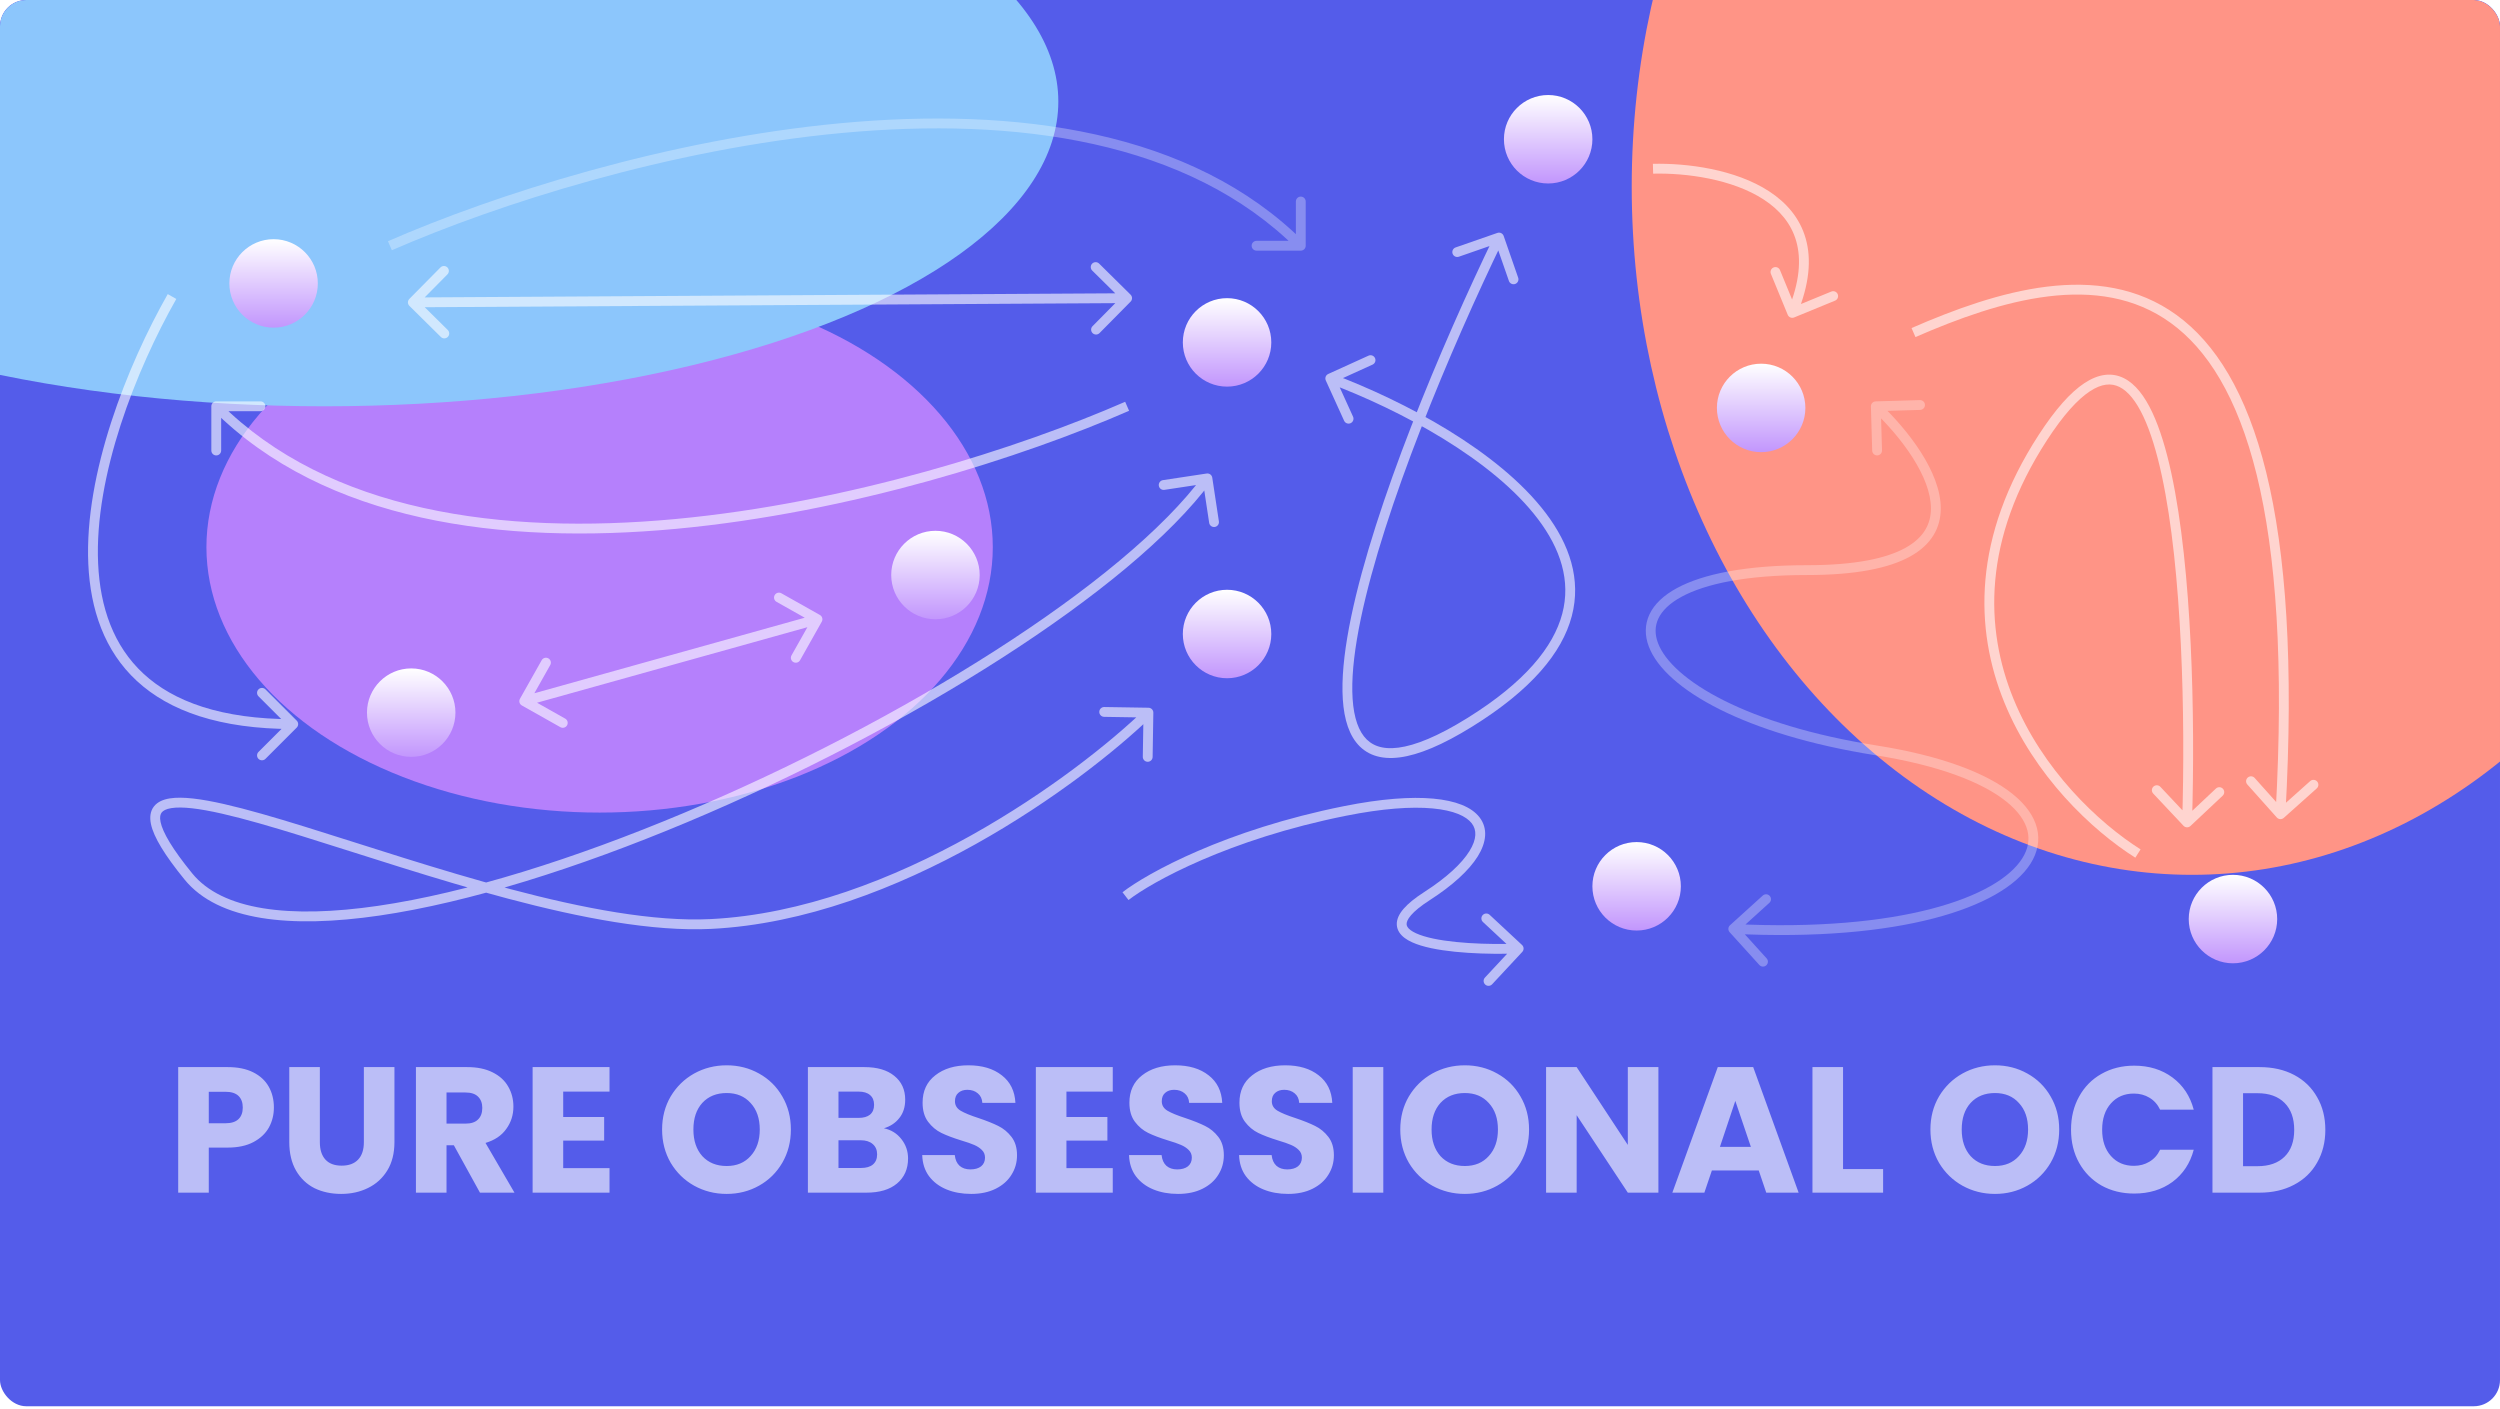 <?xml version="1.0" encoding="UTF-8"?> <svg xmlns="http://www.w3.org/2000/svg" width="763" height="430" viewBox="0 0 763 430" fill="none"><g clip-path="url(#clip0_165_460)"><rect width="763" height="429.188" rx="8" fill="#545CEA"></rect><g filter="url(#filter0_f_165_460)"><ellipse cx="183" cy="167" rx="120" ry="81" fill="#B580FC"></ellipse></g><g filter="url(#filter1_f_165_460)"><ellipse cx="669" cy="57" rx="171" ry="210" fill="#FF9486"></ellipse></g><g filter="url(#filter2_f_165_460)"><ellipse cx="99" cy="31" rx="224" ry="93" fill="#8CC6FC"></ellipse></g><circle cx="661.98" cy="393.98" r="2.327" fill="#545CEA"></circle><ellipse cx="670.77" cy="393.98" rx="2.327" ry="2.327" fill="#545CEA"></ellipse><circle cx="666.634" cy="389.327" r="2.327" fill="#545CEA"></circle><circle cx="666.634" cy="398.634" r="2.327" fill="#545CEA"></circle><ellipse cx="675.423" cy="398.634" rx="2.327" ry="2.327" fill="#545CEA"></ellipse><ellipse cx="666.634" cy="407.423" rx="2.327" ry="2.327" fill="#545CEA"></ellipse><circle cx="657.327" cy="398.634" r="2.327" fill="#545CEA"></circle><circle cx="670.77" cy="402.77" r="2.327" fill="#545CEA"></circle><ellipse cx="661.98" cy="402.77" rx="2.327" ry="2.327" fill="#545CEA"></ellipse><path d="M692.685 397.547C691.66 396.523 690.295 395.986 688.856 395.986C687.661 395.986 686.515 396.547 685.563 397.279V396.206H683.466V407.375H685.563V401.376C685.563 399.547 687.051 398.035 688.856 398.035C690.685 398.035 692.148 399.547 692.148 401.376V407.375H694.245V401.376C694.245 399.912 693.684 398.571 692.685 397.547Z" fill="#545CEA"></path><path d="M706.055 397.644C704.958 396.547 703.495 395.962 701.934 395.962C700.373 395.962 698.91 396.547 697.788 397.644C696.691 398.766 696.081 400.229 696.081 401.79C696.081 403.351 696.691 404.814 697.788 405.936C698.91 407.033 700.373 407.643 701.934 407.643C703.495 407.643 704.958 407.033 706.055 405.936C707.177 404.814 707.787 403.351 707.787 401.79C707.787 400.229 707.177 398.766 706.055 397.644ZM701.934 405.546C699.861 405.546 698.178 403.863 698.178 401.79C698.178 399.717 699.861 398.059 701.934 398.059C704.007 398.059 705.689 399.717 705.689 401.79C705.689 403.863 704.007 405.546 701.934 405.546Z" fill="#545CEA"></path><path d="M718.369 403.985C717.686 404.936 716.588 405.57 715.345 405.57C713.272 405.57 711.589 403.863 711.589 401.79C711.589 399.717 713.272 398.01 715.345 398.01C716.588 398.01 717.686 398.644 718.369 399.571L720.051 398.327C719.881 398.083 719.686 397.864 719.466 397.644C718.369 396.547 716.906 395.962 715.345 395.962C713.784 395.962 712.296 396.547 711.199 397.644C710.101 398.766 709.492 400.229 709.492 401.79C709.492 403.351 710.101 404.814 711.199 405.936C712.296 407.033 713.784 407.619 715.345 407.619C716.906 407.619 718.369 407.033 719.466 405.936C719.686 405.716 719.881 405.473 720.076 405.229L718.369 403.985Z" fill="#545CEA"></path><path d="M730.985 397.498C729.936 396.62 728.619 395.962 727.229 395.962C725.668 395.962 724.205 396.547 723.083 397.644C721.986 398.766 721.376 400.229 721.376 401.79C721.376 403.351 721.986 404.814 723.083 405.936C724.205 407.033 725.668 407.619 727.229 407.619C728.619 407.619 729.936 406.96 730.985 406.082V407.375H733.082V389.475H730.985V397.498ZM727.229 405.57C725.156 405.57 723.474 403.863 723.474 401.79C723.474 399.717 725.156 398.01 727.229 398.01C729.302 398.01 730.985 399.717 730.985 401.79C730.985 403.863 729.302 405.57 727.229 405.57Z" fill="#545CEA"></path><path data-figma-bg-blur-radius="74" d="M83.591 338.015C83.591 340.235 83.081 342.273 82.062 344.129C81.043 345.949 79.478 347.423 77.367 348.551C75.256 349.679 72.636 350.243 69.506 350.243L63.72 350.243L63.72 364L54.385 364L54.385 325.678L69.506 325.678C72.563 325.678 75.147 326.205 77.258 327.261C79.369 328.316 80.952 329.772 82.007 331.628C83.063 333.484 83.591 335.613 83.591 338.015ZM68.796 342.819C70.58 342.819 71.908 342.4 72.782 341.563C73.655 340.726 74.092 339.543 74.092 338.015C74.092 336.486 73.655 335.304 72.782 334.467C71.908 333.63 70.58 333.211 68.796 333.211L63.72 333.211L63.72 342.819L68.796 342.819ZM97.621 325.678L97.621 348.605C97.621 350.898 98.186 352.663 99.314 353.901C100.442 355.138 102.098 355.757 104.282 355.757C106.465 355.757 108.139 355.138 109.304 353.901C110.468 352.663 111.051 350.898 111.051 348.605L111.051 325.678L120.386 325.678L120.386 348.551C120.386 351.972 119.658 354.865 118.202 357.231C116.746 359.596 114.781 361.38 112.306 362.581C109.868 363.782 107.138 364.382 104.118 364.382C101.097 364.382 98.386 363.8 95.984 362.635C93.618 361.434 91.744 359.651 90.361 357.285C88.978 354.883 88.287 351.972 88.287 348.551L88.287 325.678L97.621 325.678ZM146.484 364L138.514 349.534L136.276 349.534L136.276 364L126.941 364L126.941 325.678L142.608 325.678C145.629 325.678 148.195 326.205 150.306 327.261C152.453 328.316 154.054 329.772 155.11 331.628C156.165 333.448 156.693 335.486 156.693 337.742C156.693 340.29 155.965 342.564 154.509 344.566C153.09 346.567 150.979 347.987 148.177 348.824L157.02 364L146.484 364ZM136.276 342.928L142.062 342.928C143.773 342.928 145.047 342.51 145.884 341.673C146.757 340.835 147.194 339.653 147.194 338.124C147.194 336.668 146.757 335.522 145.884 334.685C145.047 333.848 143.773 333.429 142.062 333.429L136.276 333.429L136.276 342.928ZM171.888 333.156L171.888 340.908L184.389 340.908L184.389 348.114L171.888 348.114L171.888 356.521L186.026 356.521L186.026 364L162.553 364L162.553 325.678L186.026 325.678L186.026 333.156L171.888 333.156ZM221.779 364.382C218.176 364.382 214.865 363.545 211.844 361.871C208.86 360.197 206.476 357.868 204.693 354.883C202.946 351.863 202.072 348.478 202.072 344.73C202.072 340.981 202.946 337.615 204.693 334.63C206.476 331.646 208.86 329.317 211.844 327.643C214.865 325.969 218.176 325.132 221.779 325.132C225.382 325.132 228.676 325.969 231.66 327.643C234.681 329.317 237.047 331.646 238.757 334.63C240.504 337.615 241.377 340.981 241.377 344.73C241.377 348.478 240.504 351.863 238.757 354.883C237.01 357.868 234.645 360.197 231.66 361.871C228.676 363.545 225.382 364.382 221.779 364.382ZM221.779 355.866C224.836 355.866 227.275 354.847 229.094 352.809C230.951 350.771 231.879 348.078 231.879 344.73C231.879 341.345 230.951 338.652 229.094 336.65C227.275 334.612 224.836 333.593 221.779 333.593C218.686 333.593 216.211 334.594 214.355 336.596C212.535 338.597 211.626 341.309 211.626 344.73C211.626 348.114 212.535 350.826 214.355 352.864C216.211 354.865 218.686 355.866 221.779 355.866ZM269.772 344.347C271.992 344.821 273.775 345.931 275.121 347.677C276.468 349.388 277.141 351.353 277.141 353.573C277.141 356.776 276.013 359.323 273.757 361.216C271.537 363.072 268.425 364 264.422 364L246.571 364L246.571 325.678L263.821 325.678C267.715 325.678 270.754 326.569 272.938 328.352C275.158 330.136 276.268 332.556 276.268 335.613C276.268 337.869 275.667 339.744 274.466 341.236C273.302 342.728 271.737 343.765 269.772 344.347ZM255.906 341.181L262.02 341.181C263.548 341.181 264.713 340.854 265.514 340.199C266.351 339.507 266.769 338.506 266.769 337.196C266.769 335.886 266.351 334.885 265.514 334.194C264.713 333.502 263.548 333.156 262.02 333.156L255.906 333.156L255.906 341.181ZM262.784 356.467C264.349 356.467 265.55 356.121 266.387 355.429C267.26 354.701 267.697 353.664 267.697 352.318C267.697 350.971 267.242 349.916 266.332 349.151C265.459 348.387 264.24 348.005 262.675 348.005L255.906 348.005L255.906 356.467L262.784 356.467ZM296.422 364.382C293.619 364.382 291.108 363.927 288.888 363.017C286.668 362.108 284.885 360.761 283.538 358.978C282.228 357.194 281.537 355.047 281.464 352.536L291.399 352.536C291.545 353.955 292.036 355.047 292.873 355.811C293.71 356.539 294.802 356.903 296.149 356.903C297.532 356.903 298.623 356.594 299.424 355.975C300.225 355.32 300.625 354.428 300.625 353.3C300.625 352.354 300.297 351.572 299.642 350.953C299.024 350.334 298.241 349.825 297.295 349.424C296.385 349.024 295.075 348.569 293.365 348.06C290.89 347.295 288.87 346.531 287.305 345.767C285.74 345.003 284.393 343.874 283.265 342.382C282.137 340.89 281.573 338.943 281.573 336.541C281.573 332.974 282.865 330.19 285.449 328.189C288.033 326.151 291.399 325.132 295.548 325.132C299.77 325.132 303.173 326.151 305.757 328.189C308.34 330.19 309.723 332.993 309.905 336.596L299.806 336.596C299.733 335.358 299.278 334.394 298.441 333.702C297.604 332.974 296.531 332.61 295.221 332.61C294.092 332.61 293.183 332.92 292.491 333.539C291.8 334.121 291.454 334.976 291.454 336.104C291.454 337.342 292.036 338.306 293.201 338.998C294.365 339.689 296.185 340.435 298.66 341.236C301.135 342.073 303.136 342.873 304.665 343.638C306.23 344.402 307.576 345.512 308.704 346.968C309.833 348.424 310.397 350.298 310.397 352.591C310.397 354.774 309.833 356.758 308.704 358.541C307.613 360.324 306.011 361.744 303.9 362.799C301.79 363.854 299.297 364.382 296.422 364.382ZM325.476 333.156L325.476 340.908L337.978 340.908L337.978 348.114L325.476 348.114L325.476 356.521L339.615 356.521L339.615 364L316.142 364L316.142 325.678L339.615 325.678L339.615 333.156L325.476 333.156ZM359.542 364.382C356.739 364.382 354.228 363.927 352.008 363.017C349.788 362.108 348.005 360.761 346.658 358.978C345.348 357.194 344.657 355.047 344.584 352.536L354.519 352.536C354.665 353.955 355.156 355.047 355.993 355.811C356.83 356.539 357.922 356.903 359.269 356.903C360.652 356.903 361.744 356.594 362.544 355.975C363.345 355.32 363.745 354.428 363.745 353.3C363.745 352.354 363.418 351.572 362.763 350.953C362.144 350.334 361.361 349.825 360.415 349.424C359.505 349.024 358.195 348.569 356.485 348.06C354.01 347.295 351.99 346.531 350.425 345.767C348.86 345.003 347.514 343.874 346.385 342.382C345.257 340.89 344.693 338.943 344.693 336.541C344.693 332.974 345.985 330.19 348.569 328.189C351.153 326.151 354.519 325.132 358.668 325.132C362.89 325.132 366.293 326.151 368.877 328.189C371.461 330.19 372.844 332.993 373.026 336.596L362.926 336.596C362.854 335.358 362.399 334.394 361.562 333.702C360.725 332.974 359.651 332.61 358.341 332.61C357.213 332.61 356.303 332.92 355.611 333.539C354.92 334.121 354.574 334.976 354.574 336.104C354.574 337.342 355.156 338.306 356.321 338.998C357.486 339.689 359.305 340.435 361.78 341.236C364.255 342.073 366.256 342.873 367.785 343.638C369.35 344.402 370.696 345.512 371.825 346.968C372.953 348.424 373.517 350.298 373.517 352.591C373.517 354.774 372.953 356.758 371.825 358.541C370.733 360.324 369.132 361.744 367.021 362.799C364.91 363.854 362.417 364.382 359.542 364.382ZM393.128 364.382C390.325 364.382 387.814 363.927 385.594 363.017C383.374 362.108 381.591 360.761 380.244 358.978C378.934 357.194 378.243 355.047 378.17 352.536L388.105 352.536C388.251 353.955 388.742 355.047 389.579 355.811C390.416 356.539 391.508 356.903 392.855 356.903C394.238 356.903 395.33 356.594 396.13 355.975C396.931 355.32 397.331 354.428 397.331 353.3C397.331 352.354 397.004 351.572 396.349 350.953C395.73 350.334 394.947 349.825 394.001 349.424C393.091 349.024 391.781 348.569 390.071 348.06C387.596 347.295 385.576 346.531 384.011 345.767C382.446 345.003 381.1 343.874 379.971 342.382C378.843 340.89 378.279 338.943 378.279 336.541C378.279 332.974 379.571 330.19 382.155 328.189C384.739 326.151 388.105 325.132 392.254 325.132C396.476 325.132 399.879 326.151 402.463 328.189C405.047 330.19 406.43 332.993 406.612 336.596L396.512 336.596C396.44 335.358 395.985 334.394 395.148 333.702C394.31 332.974 393.237 332.61 391.927 332.61C390.798 332.61 389.889 332.92 389.197 333.539C388.506 334.121 388.16 334.976 388.16 336.104C388.16 337.342 388.742 338.306 389.907 338.998C391.071 339.689 392.891 340.435 395.366 341.236C397.841 342.073 399.842 342.873 401.371 343.638C402.936 344.402 404.282 345.512 405.411 346.968C406.539 348.424 407.103 350.298 407.103 352.591C407.103 354.774 406.539 356.758 405.411 358.541C404.319 360.324 402.717 361.744 400.607 362.799C398.496 363.854 396.003 364.382 393.128 364.382ZM422.183 325.678L422.183 364L412.848 364L412.848 325.678L422.183 325.678ZM447.072 364.382C443.469 364.382 440.157 363.545 437.136 361.871C434.152 360.197 431.768 357.868 429.985 354.883C428.238 351.863 427.364 348.478 427.364 344.73C427.364 340.981 428.238 337.615 429.985 334.63C431.768 331.646 434.152 329.317 437.136 327.643C440.157 325.969 443.469 325.132 447.072 325.132C450.675 325.132 453.968 325.969 456.952 327.643C459.973 329.317 462.339 331.646 464.049 334.63C465.796 337.615 466.67 340.981 466.67 344.73C466.67 348.478 465.796 351.863 464.049 354.883C462.302 357.868 459.937 360.197 456.952 361.871C453.968 363.545 450.675 364.382 447.072 364.382ZM447.072 355.866C450.129 355.866 452.567 354.847 454.387 352.809C456.243 350.771 457.171 348.078 457.171 344.73C457.171 341.345 456.243 338.652 454.387 336.65C452.567 334.612 450.129 333.593 447.072 333.593C443.978 333.593 441.503 334.594 439.647 336.596C437.828 338.597 436.918 341.309 436.918 344.73C436.918 348.114 437.828 350.826 439.647 352.864C441.503 354.865 443.978 355.866 447.072 355.866ZM506.146 364L496.811 364L481.198 340.362L481.198 364L471.863 364L471.863 325.678L481.198 325.678L496.811 349.424L496.811 325.678L506.146 325.678L506.146 364ZM536.768 357.231L522.466 357.231L520.173 364L510.401 364L524.267 325.678L535.076 325.678L548.942 364L539.061 364L536.768 357.231ZM534.366 350.025L529.617 335.995L524.922 350.025L534.366 350.025ZM562.497 356.794L574.725 356.794L574.725 364L553.162 364L553.162 325.678L562.497 325.678L562.497 356.794ZM608.87 364.382C605.267 364.382 601.956 363.545 598.935 361.871C595.951 360.197 593.567 357.868 591.784 354.883C590.037 351.863 589.163 348.478 589.163 344.73C589.163 340.981 590.037 337.615 591.784 334.63C593.567 331.646 595.951 329.317 598.935 327.643C601.956 325.969 605.267 325.132 608.87 325.132C612.473 325.132 615.767 325.969 618.751 327.643C621.772 329.317 624.138 331.646 625.848 334.63C627.595 337.615 628.468 340.981 628.468 344.73C628.468 348.478 627.595 351.863 625.848 354.883C624.101 357.868 621.736 360.197 618.751 361.871C615.767 363.545 612.473 364.382 608.87 364.382ZM608.87 355.866C611.927 355.866 614.366 354.847 616.186 352.809C618.042 350.771 618.97 348.078 618.97 344.73C618.97 341.345 618.042 338.652 616.186 336.65C614.366 334.612 611.927 333.593 608.87 333.593C605.777 333.593 603.302 334.594 601.446 336.596C599.626 338.597 598.717 341.309 598.717 344.73C598.717 348.114 599.626 350.826 601.446 352.864C603.302 354.865 605.777 355.866 608.87 355.866ZM632.079 344.784C632.079 340.999 632.897 337.633 634.535 334.685C636.173 331.701 638.447 329.39 641.359 327.752C644.307 326.078 647.637 325.241 651.349 325.241C655.898 325.241 659.792 326.442 663.031 328.844C666.27 331.246 668.436 334.521 669.528 338.67L659.265 338.67C658.5 337.069 657.409 335.85 655.989 335.012C654.606 334.175 653.023 333.757 651.24 333.757C648.365 333.757 646.036 334.758 644.252 336.759C642.469 338.761 641.577 341.436 641.577 344.784C641.577 348.132 642.469 350.807 644.252 352.809C646.036 354.811 648.365 355.811 651.24 355.811C653.023 355.811 654.606 355.393 655.989 354.556C657.409 353.719 658.5 352.5 659.265 350.898L669.528 350.898C668.436 355.047 666.27 358.323 663.031 360.725C659.792 363.09 655.898 364.273 651.349 364.273C647.637 364.273 644.307 363.454 641.359 361.816C638.447 360.142 636.173 357.831 634.535 354.883C632.897 351.936 632.079 348.569 632.079 344.784ZM689.602 325.678C693.641 325.678 697.171 326.478 700.192 328.079C703.213 329.681 705.542 331.937 707.18 334.849C708.854 337.724 709.691 341.054 709.691 344.839C709.691 348.587 708.854 351.917 707.18 354.829C705.542 357.74 703.195 359.997 700.138 361.598C697.117 363.199 693.605 364 689.602 364L675.244 364L675.244 325.678L689.602 325.678ZM689.001 355.921C692.531 355.921 695.279 354.956 697.244 353.027C699.209 351.098 700.192 348.369 700.192 344.839C700.192 341.309 699.209 338.561 697.244 336.596C695.279 334.63 692.531 333.648 689.001 333.648L684.579 333.648L684.579 355.921L689.001 355.921Z" fill="white" fill-opacity="0.6"></path><path d="M397 76.5C397.828 76.5 398.5 75.828 398.5 75V61.5C398.5 60.672 397.828 60 397 60C396.172 60 395.5 60.672 395.5 61.5V73.5H383.5C382.672 73.5 382 74.172 382 75C382 75.828 382.672 76.5 383.5 76.5H397ZM119 75L119.6 76.375C151.74 62.34 204.183 45.492 256.976 40.581C309.839 35.664 362.627 42.748 395.939 76.061L397 75L398.061 73.939C363.773 39.652 309.811 32.653 256.699 37.594C203.517 42.541 150.76 59.494 118.4 73.625L119 75Z" fill="white" fill-opacity="0.3"></path><path d="M66 122.5C65.172 122.5 64.5 123.172 64.5 124V137.5C64.5 138.328 65.172 139 66 139C66.828 139 67.5 138.328 67.5 137.5V125.5H79.5C80.328 125.5 81 124.828 81 124C81 123.172 80.328 122.5 79.5 122.5H66ZM344 124L343.4 122.625C311.26 136.66 258.817 153.508 206.024 158.419C153.161 163.336 100.373 156.252 67.061 122.939L66 124L64.939 125.061C99.227 159.348 153.189 166.347 206.301 161.406C259.483 156.459 312.24 139.506 344.6 125.375L344 124Z" fill="white" fill-opacity="0.6"></path><g filter="url(#filter4_f_165_460)"><circle cx="83.5" cy="86.5" r="13.5" fill="url(#paint0_linear_165_460)"></circle></g><g filter="url(#filter5_f_165_460)"><circle cx="374.5" cy="104.5" r="13.5" fill="url(#paint1_linear_165_460)"></circle></g><g filter="url(#filter6_f_165_460)"><circle cx="285.5" cy="175.5" r="13.5" fill="url(#paint2_linear_165_460)"></circle></g><g filter="url(#filter7_f_165_460)"><circle cx="472.5" cy="42.5" r="13.5" fill="url(#paint3_linear_165_460)"></circle></g><g filter="url(#filter8_f_165_460)"><circle cx="499.5" cy="270.5" r="13.5" fill="url(#paint4_linear_165_460)"></circle></g><g filter="url(#filter9_f_165_460)"><circle cx="374.5" cy="193.5" r="13.5" fill="url(#paint5_linear_165_460)"></circle></g><g filter="url(#filter10_f_165_460)"><circle cx="681.5" cy="280.5" r="13.5" fill="url(#paint6_linear_165_460)"></circle></g><g filter="url(#filter11_f_165_460)"><circle cx="125.5" cy="217.5" r="13.5" fill="url(#paint7_linear_165_460)"></circle></g><g filter="url(#filter12_f_165_460)"><circle cx="537.5" cy="124.5" r="13.5" fill="url(#paint8_linear_165_460)"></circle></g><path d="M405.379 114.134C404.625 114.477 404.292 115.367 404.634 116.121L410.221 128.411C410.564 129.165 411.453 129.498 412.207 129.155C412.961 128.813 413.295 127.923 412.952 127.169L407.986 116.245L418.911 111.279C419.665 110.936 419.998 110.047 419.655 109.293C419.313 108.539 418.423 108.205 417.669 108.548L405.379 114.134ZM458.917 72.007C458.645 71.225 457.79 70.811 457.007 71.083L444.256 75.517C443.474 75.789 443.06 76.644 443.332 77.426C443.604 78.209 444.459 78.622 445.241 78.35L456.576 74.409L460.517 85.744C460.789 86.526 461.644 86.94 462.426 86.668C463.208 86.396 463.622 85.541 463.35 84.759L458.917 72.007ZM406 115.5L405.473 116.904C416.398 121.001 428.941 126.811 440.487 133.902C452.049 141.002 462.524 149.333 469.403 158.441C476.269 167.533 479.456 177.255 476.803 187.3C474.134 197.404 465.46 208.218 447.709 219.225L448.5 220.5L449.291 221.775C467.34 210.582 476.754 199.233 479.703 188.066C482.669 176.838 479.006 166.179 471.797 156.634C464.601 147.105 453.776 138.542 442.057 131.345C430.322 124.139 417.602 118.249 406.527 114.096L406 115.5ZM448.5 220.5L447.709 219.225C438.828 224.733 431.959 227.513 426.79 228.183C421.707 228.842 418.405 227.459 416.265 224.721C414.026 221.858 412.843 217.25 412.725 211.041C412.608 204.874 413.544 197.355 415.306 188.893C422.362 155.012 442.443 107.05 458.85 73.153L457.5 72.5L456.15 71.847C439.724 105.783 419.504 154.021 412.369 188.282C410.583 196.855 409.603 204.618 409.726 211.098C409.848 217.535 411.062 222.938 413.901 226.569C416.838 230.325 421.295 231.92 427.176 231.158C432.971 230.407 440.272 227.367 449.291 221.775L448.5 220.5Z" fill="white" fill-opacity="0.6"></path><path d="M545.613 96.07C545.927 96.836 546.804 97.202 547.57 96.888L560.057 91.757C560.823 91.442 561.189 90.566 560.875 89.8C560.56 89.033 559.683 88.667 558.917 88.982L547.817 93.543L543.257 82.443C542.942 81.677 542.066 81.311 541.3 81.626C540.533 81.94 540.167 82.817 540.482 83.583L545.613 96.07ZM504.5 51.5L504.537 53C514.659 52.753 528.724 54.648 538.317 60.918C543.073 64.027 546.663 68.166 548.212 73.609C549.764 79.062 549.327 86.036 545.616 94.922L547 95.5L548.384 96.078C552.273 86.764 552.886 79.076 551.097 72.788C549.306 66.491 545.164 61.81 539.958 58.407C529.626 51.653 514.841 49.747 504.463 50.001L504.5 51.5Z" fill="white" fill-opacity="0.6"></path><path d="M572.456 122.501C571.628 122.525 570.976 123.216 571.001 124.044L571.394 137.538C571.418 138.366 572.109 139.018 572.937 138.994C573.765 138.97 574.416 138.279 574.392 137.451L574.043 125.456L586.038 125.106C586.866 125.082 587.518 124.391 587.494 123.563C587.469 122.735 586.779 122.083 585.951 122.108L572.456 122.501ZM527.993 282.388C527.379 282.945 527.332 283.893 527.888 284.507L536.953 294.511C537.509 295.125 538.458 295.172 539.072 294.616C539.686 294.059 539.733 293.111 539.176 292.497L531.119 283.604L540.011 275.547C540.625 274.991 540.672 274.042 540.116 273.428C539.559 272.814 538.611 272.767 537.997 273.324L527.993 282.388ZM572.5 124L571.471 125.091C575.821 129.195 580.329 134.309 583.732 139.65C587.154 145.022 589.352 150.456 589.325 155.242C589.299 159.874 587.193 164.08 581.515 167.218C575.72 170.422 566.206 172.5 551.5 172.5V174V175.5C566.394 175.5 576.513 173.411 582.966 169.844C589.536 166.212 592.293 161.042 592.325 155.258C592.356 149.627 589.808 143.603 586.262 138.038C582.696 132.441 578.013 127.139 573.529 122.909L572.5 124ZM551.5 174V172.5C532.91 172.5 519.735 175.161 511.735 179.519C507.722 181.706 504.905 184.378 503.44 187.463C501.957 190.585 501.939 193.963 503.223 197.345C505.741 203.98 513.265 210.684 524.812 216.474C536.435 222.301 552.404 227.339 572.266 230.482L572.5 229L572.734 227.518C553.096 224.411 537.439 219.449 526.157 213.792C514.798 208.097 508.134 201.832 506.027 196.28C504.998 193.569 505.058 191.048 506.15 188.75C507.259 186.415 509.513 184.146 513.171 182.153C520.515 178.152 533.09 175.5 551.5 175.5V174ZM572.5 229L572.266 230.482C591.914 233.591 605.109 238.816 612.364 244.66C615.979 247.573 618.025 250.562 618.763 253.429C619.49 256.256 618.993 259.142 617.171 262.008C613.455 267.857 604.256 273.528 589.349 277.4C574.526 281.25 554.342 283.247 529.074 282.002L529 283.5L528.926 284.998C554.408 286.253 574.911 284.25 590.104 280.303C605.213 276.379 615.358 270.455 619.703 263.617C621.914 260.139 622.627 256.408 621.669 252.682C620.721 248.997 618.185 245.498 614.246 242.324C606.391 235.996 592.586 230.659 572.734 227.518L572.5 229Z" fill="white" fill-opacity="0.3"></path><path d="M694.881 249.499C695.433 250.117 696.381 250.171 696.999 249.619L707.068 240.625C707.685 240.074 707.739 239.125 707.187 238.507C706.635 237.89 705.687 237.836 705.069 238.388L696.119 246.382L688.125 237.432C687.574 236.815 686.625 236.761 686.007 237.313C685.39 237.865 685.336 238.813 685.888 239.431L694.881 249.499ZM584 101.5L584.599 102.875C597.562 97.225 611.552 92.124 625.083 90.464C638.591 88.806 651.521 90.589 662.519 98.564C673.533 106.551 682.843 120.916 688.743 144.908C694.644 168.902 697.098 202.392 694.502 248.416L696 248.5L697.498 248.584C700.102 202.408 697.656 168.589 691.657 144.192C685.657 119.792 676.067 104.682 664.281 96.136C652.479 87.578 638.709 85.769 624.717 87.486C610.748 89.2 596.438 94.442 583.401 100.125L584 101.5Z" fill="white" fill-opacity="0.6"></path><path d="M369.983 145.775C369.859 144.956 369.094 144.393 368.275 144.517L354.928 146.539C354.109 146.663 353.545 147.428 353.669 148.247C353.793 149.066 354.558 149.63 355.377 149.505L367.242 147.708L369.039 159.572C369.163 160.391 369.928 160.955 370.747 160.831C371.566 160.707 372.13 159.942 372.005 159.123L369.983 145.775ZM57.5 267.5L56.337 268.448L57.5 267.5ZM217 282L216.926 280.502L217 282ZM352 217.524C352.013 216.696 351.353 216.014 350.524 216L337.026 215.782C336.198 215.769 335.515 216.43 335.502 217.258C335.489 218.086 336.149 218.769 336.978 218.782L348.976 218.976L348.782 230.974C348.769 231.802 349.43 232.485 350.258 232.498C351.086 232.511 351.769 231.851 351.782 231.022L352 217.524ZM368.5 146L367.292 145.11C355.209 161.509 332.261 180.27 303.881 198.47C275.537 216.647 241.908 234.179 208.595 248.154C175.269 262.135 142.33 272.525 115.355 276.464C101.865 278.434 89.939 278.779 80.235 277.193C70.524 275.606 63.196 272.113 58.663 266.552L57.5 267.5L56.337 268.448C61.504 274.787 69.638 278.501 79.751 280.154C89.871 281.808 102.132 281.427 115.789 279.433C143.108 275.443 176.306 264.953 209.755 250.921C243.217 236.883 277 219.272 305.5 200.995C333.964 182.742 357.291 163.741 369.708 146.89L368.5 146ZM57.5 267.5L58.663 266.552C55.657 262.865 53.398 259.74 51.806 257.118C50.205 254.48 49.328 252.429 49.006 250.878C48.688 249.347 48.942 248.489 49.349 247.968C49.789 247.406 50.667 246.898 52.286 246.637C55.554 246.11 60.8 246.751 67.732 248.326C74.6 249.887 82.905 252.309 92.181 255.183C110.695 260.918 133.045 268.439 155.131 274.294C177.203 280.144 199.205 284.385 217.074 283.498L217 282L216.926 280.502C199.545 281.365 177.922 277.231 155.9 271.394C133.893 265.561 111.68 258.082 93.069 252.317C83.783 249.441 75.385 246.988 68.397 245.401C61.473 243.827 55.712 243.046 51.808 243.675C49.841 243.992 48.092 244.707 46.987 246.119C45.85 247.572 45.642 249.438 46.069 251.489C46.491 253.521 47.563 255.909 49.242 258.674C50.93 261.455 53.281 264.698 56.337 268.448L57.5 267.5ZM217 282L217.074 283.498C245.593 282.082 273.949 270.928 297.756 257.635C321.573 244.336 340.952 228.833 351.543 218.578L350.5 217.5L349.457 216.422C339.048 226.501 319.877 241.847 296.294 255.015C272.701 268.189 244.807 279.118 216.926 280.502L217 282Z" fill="white" fill-opacity="0.6"></path><path d="M90.561 222.061C91.146 221.475 91.146 220.525 90.561 219.939L81.015 210.393C80.429 209.808 79.479 209.808 78.893 210.393C78.308 210.979 78.308 211.929 78.893 212.515L87.379 221L78.893 229.485C78.308 230.071 78.308 231.021 78.893 231.607C79.479 232.192 80.429 232.192 81.015 231.607L90.561 222.061ZM52.5 90.5L51.195 89.76C38.813 111.595 25.699 144.521 26.951 172.13C27.58 185.981 31.834 198.644 41.769 207.828C51.697 217.005 67.07 222.5 89.5 222.5V221V219.5C67.53 219.5 52.995 214.12 43.806 205.625C34.624 197.138 30.553 185.331 29.948 171.995C28.734 145.229 41.52 112.905 53.805 91.24L52.5 90.5Z" fill="white" fill-opacity="0.6"></path><path d="M464.598 290.522C465.162 289.916 465.128 288.967 464.522 288.402L454.642 279.203C454.035 278.639 453.086 278.672 452.522 279.279C451.957 279.885 451.991 280.834 452.597 281.399L461.38 289.576L453.203 298.359C452.639 298.965 452.672 299.914 453.279 300.479C453.885 301.043 454.834 301.009 455.399 300.403L464.598 290.522ZM435.5 273.5L436.311 274.762L435.5 273.5ZM410.5 247.5L410.794 248.971L410.5 247.5ZM463.5 289.5L463.446 288.001C454.122 288.334 441.744 287.919 434.539 285.716C432.749 285.168 431.391 284.543 430.496 283.869C429.615 283.204 429.325 282.61 429.298 282.09C429.268 281.524 429.525 280.626 430.643 279.328C431.749 278.044 433.57 276.524 436.311 274.762L435.5 273.5L434.689 272.238C431.83 274.076 429.742 275.777 428.37 277.37C427.008 278.951 426.215 280.586 426.302 282.247C426.392 283.955 427.385 285.28 428.691 286.264C429.984 287.239 431.718 287.99 433.661 288.585C441.389 290.948 454.211 291.333 463.554 290.999L463.5 289.5ZM435.5 273.5L436.311 274.762C443.399 270.206 448.356 265.624 451.007 261.372C453.668 257.104 454.159 252.842 451.565 249.462C449.109 246.261 444.221 244.361 437.465 243.741C430.63 243.114 421.538 243.763 410.206 246.029L410.5 247.5L410.794 248.971C421.962 246.737 430.745 246.137 437.191 246.728C443.717 247.327 447.516 249.114 449.185 251.288C450.716 253.283 450.769 256.084 448.462 259.785C446.144 263.501 441.601 267.795 434.689 272.238L435.5 273.5ZM410.5 247.5L410.206 246.029C374.021 253.266 350.131 266.481 342.583 272.313L343.5 273.5L344.417 274.687C351.536 269.186 374.979 256.134 410.794 248.971L410.5 247.5Z" fill="white" fill-opacity="0.6"></path><path d="M158.693 213.264C158.286 213.986 158.542 214.9 159.264 215.307L171.026 221.933C171.748 222.339 172.662 222.084 173.069 221.362C173.476 220.64 173.22 219.726 172.498 219.319L162.043 213.429L167.933 202.974C168.339 202.252 168.084 201.338 167.362 200.931C166.64 200.524 165.726 200.78 165.319 201.502L158.693 213.264ZM250.807 189.736C251.214 189.014 250.958 188.1 250.236 187.693L238.474 181.067C237.752 180.661 236.838 180.916 236.431 181.638C236.024 182.36 236.28 183.274 237.002 183.681L247.457 189.571L241.567 200.026C241.161 200.748 241.416 201.662 242.138 202.069C242.86 202.476 243.774 202.22 244.181 201.498L250.807 189.736ZM160 214L160.404 215.445L249.904 190.445L249.5 189L249.096 187.555L159.596 212.555L160 214Z" fill="white" fill-opacity="0.6"></path><path d="M124.933 91.232C124.351 91.821 124.356 92.771 124.946 93.353L134.548 102.843C135.137 103.425 136.087 103.42 136.669 102.83C137.251 102.241 137.246 101.291 136.656 100.709L128.121 92.274L136.556 83.739C137.139 83.15 137.133 82.2 136.544 81.618C135.955 81.035 135.005 81.041 134.423 81.63L124.933 91.232ZM345.067 92.054C345.649 91.465 345.644 90.515 345.054 89.933L335.452 80.444C334.863 79.861 333.913 79.867 333.331 80.456C332.749 81.045 332.754 81.995 333.344 82.578L341.879 91.013L333.444 99.548C332.861 100.137 332.867 101.087 333.456 101.669C334.045 102.251 334.995 102.246 335.577 101.657L345.067 92.054ZM126 92.287L126.009 93.787L344.009 92.5L344 91L343.991 89.5L125.991 90.787L126 92.287Z" fill="white" fill-opacity="0.6"></path><path d="M666.407 252.028C666.975 252.631 667.924 252.66 668.527 252.093L678.363 242.846C678.967 242.278 678.996 241.329 678.429 240.726C677.861 240.122 676.912 240.093 676.308 240.66L667.565 248.88L659.346 240.137C658.778 239.533 657.829 239.504 657.225 240.072C656.622 240.639 656.593 241.588 657.16 242.192L666.407 252.028ZM667.5 251L668.999 251.046C670 218.609 669.007 173.681 662.716 144.521C661.142 137.224 659.222 130.846 656.885 125.875C654.568 120.946 651.734 117.171 648.199 115.412C644.516 113.579 640.433 114.1 636.128 116.954C631.886 119.766 627.283 124.92 622.242 132.683L623.5 133.5L624.758 134.317C629.717 126.68 634.051 121.93 637.786 119.454C641.458 117.019 644.39 116.867 646.863 118.098C649.485 119.402 651.948 122.425 654.17 127.151C656.372 131.834 658.233 137.966 659.784 145.154C665.993 173.936 667 218.558 666.001 250.954L667.5 251ZM623.5 133.5L622.242 132.683C601.969 163.904 602.596 192.005 611.736 214.417C620.839 236.737 638.333 253.309 651.698 261.767L652.5 260.5L653.302 259.233C640.333 251.024 623.328 234.896 614.514 213.284C605.737 191.762 605.031 164.696 624.758 134.317L623.5 133.5Z" fill="white" fill-opacity="0.6"></path></g><defs><filter id="filter0_f_165_460" x="-131" y="-108" width="628" height="550" filterUnits="userSpaceOnUse" color-interpolation-filters="sRGB"><feFlood flood-opacity="0" result="BackgroundImageFix"></feFlood><feBlend mode="normal" in="SourceGraphic" in2="BackgroundImageFix" result="shape"></feBlend><feGaussianBlur stdDeviation="97" result="effect1_foregroundBlur_165_460"></feGaussianBlur></filter><filter id="filter1_f_165_460" x="264" y="-387" width="810" height="888" filterUnits="userSpaceOnUse" color-interpolation-filters="sRGB"><feFlood flood-opacity="0" result="BackgroundImageFix"></feFlood><feBlend mode="normal" in="SourceGraphic" in2="BackgroundImageFix" result="shape"></feBlend><feGaussianBlur stdDeviation="117" result="effect1_foregroundBlur_165_460"></feGaussianBlur></filter><filter id="filter2_f_165_460" x="-319" y="-256" width="836" height="574" filterUnits="userSpaceOnUse" color-interpolation-filters="sRGB"><feFlood flood-opacity="0" result="BackgroundImageFix"></feFlood><feBlend mode="normal" in="SourceGraphic" in2="BackgroundImageFix" result="shape"></feBlend><feGaussianBlur stdDeviation="97" result="effect1_foregroundBlur_165_460"></feGaussianBlur></filter><clipPath id="bgblur_1_165_460_clip_path" transform="translate(19.615 -251.132)"><path d="M83.591 338.015C83.591 340.235 83.081 342.273 82.062 344.129C81.043 345.949 79.478 347.423 77.367 348.551C75.256 349.679 72.636 350.243 69.506 350.243L63.72 350.243L63.72 364L54.385 364L54.385 325.678L69.506 325.678C72.563 325.678 75.147 326.205 77.258 327.261C79.369 328.316 80.952 329.772 82.007 331.628C83.063 333.484 83.591 335.613 83.591 338.015ZM68.796 342.819C70.58 342.819 71.908 342.4 72.782 341.563C73.655 340.726 74.092 339.543 74.092 338.015C74.092 336.486 73.655 335.304 72.782 334.467C71.908 333.63 70.58 333.211 68.796 333.211L63.72 333.211L63.72 342.819L68.796 342.819ZM97.621 325.678L97.621 348.605C97.621 350.898 98.186 352.663 99.314 353.901C100.442 355.138 102.098 355.757 104.282 355.757C106.465 355.757 108.139 355.138 109.304 353.901C110.468 352.663 111.051 350.898 111.051 348.605L111.051 325.678L120.386 325.678L120.386 348.551C120.386 351.972 119.658 354.865 118.202 357.231C116.746 359.596 114.781 361.38 112.306 362.581C109.868 363.782 107.138 364.382 104.118 364.382C101.097 364.382 98.386 363.8 95.984 362.635C93.618 361.434 91.744 359.651 90.361 357.285C88.978 354.883 88.287 351.972 88.287 348.551L88.287 325.678L97.621 325.678ZM146.484 364L138.514 349.534L136.276 349.534L136.276 364L126.941 364L126.941 325.678L142.608 325.678C145.629 325.678 148.195 326.205 150.306 327.261C152.453 328.316 154.054 329.772 155.11 331.628C156.165 333.448 156.693 335.486 156.693 337.742C156.693 340.29 155.965 342.564 154.509 344.566C153.09 346.567 150.979 347.987 148.177 348.824L157.02 364L146.484 364ZM136.276 342.928L142.062 342.928C143.773 342.928 145.047 342.51 145.884 341.673C146.757 340.835 147.194 339.653 147.194 338.124C147.194 336.668 146.757 335.522 145.884 334.685C145.047 333.848 143.773 333.429 142.062 333.429L136.276 333.429L136.276 342.928ZM171.888 333.156L171.888 340.908L184.389 340.908L184.389 348.114L171.888 348.114L171.888 356.521L186.026 356.521L186.026 364L162.553 364L162.553 325.678L186.026 325.678L186.026 333.156L171.888 333.156ZM221.779 364.382C218.176 364.382 214.865 363.545 211.844 361.871C208.86 360.197 206.476 357.868 204.693 354.883C202.946 351.863 202.072 348.478 202.072 344.73C202.072 340.981 202.946 337.615 204.693 334.63C206.476 331.646 208.86 329.317 211.844 327.643C214.865 325.969 218.176 325.132 221.779 325.132C225.382 325.132 228.676 325.969 231.66 327.643C234.681 329.317 237.047 331.646 238.757 334.63C240.504 337.615 241.377 340.981 241.377 344.73C241.377 348.478 240.504 351.863 238.757 354.883C237.01 357.868 234.645 360.197 231.66 361.871C228.676 363.545 225.382 364.382 221.779 364.382ZM221.779 355.866C224.836 355.866 227.275 354.847 229.094 352.809C230.951 350.771 231.879 348.078 231.879 344.73C231.879 341.345 230.951 338.652 229.094 336.65C227.275 334.612 224.836 333.593 221.779 333.593C218.686 333.593 216.211 334.594 214.355 336.596C212.535 338.597 211.626 341.309 211.626 344.73C211.626 348.114 212.535 350.826 214.355 352.864C216.211 354.865 218.686 355.866 221.779 355.866ZM269.772 344.347C271.992 344.821 273.775 345.931 275.121 347.677C276.468 349.388 277.141 351.353 277.141 353.573C277.141 356.776 276.013 359.323 273.757 361.216C271.537 363.072 268.425 364 264.422 364L246.571 364L246.571 325.678L263.821 325.678C267.715 325.678 270.754 326.569 272.938 328.352C275.158 330.136 276.268 332.556 276.268 335.613C276.268 337.869 275.667 339.744 274.466 341.236C273.302 342.728 271.737 343.765 269.772 344.347ZM255.906 341.181L262.02 341.181C263.548 341.181 264.713 340.854 265.514 340.199C266.351 339.507 266.769 338.506 266.769 337.196C266.769 335.886 266.351 334.885 265.514 334.194C264.713 333.502 263.548 333.156 262.02 333.156L255.906 333.156L255.906 341.181ZM262.784 356.467C264.349 356.467 265.55 356.121 266.387 355.429C267.26 354.701 267.697 353.664 267.697 352.318C267.697 350.971 267.242 349.916 266.332 349.151C265.459 348.387 264.24 348.005 262.675 348.005L255.906 348.005L255.906 356.467L262.784 356.467ZM296.422 364.382C293.619 364.382 291.108 363.927 288.888 363.017C286.668 362.108 284.885 360.761 283.538 358.978C282.228 357.194 281.537 355.047 281.464 352.536L291.399 352.536C291.545 353.955 292.036 355.047 292.873 355.811C293.71 356.539 294.802 356.903 296.149 356.903C297.532 356.903 298.623 356.594 299.424 355.975C300.225 355.32 300.625 354.428 300.625 353.3C300.625 352.354 300.297 351.572 299.642 350.953C299.024 350.334 298.241 349.825 297.295 349.424C296.385 349.024 295.075 348.569 293.365 348.06C290.89 347.295 288.87 346.531 287.305 345.767C285.74 345.003 284.393 343.874 283.265 342.382C282.137 340.89 281.573 338.943 281.573 336.541C281.573 332.974 282.865 330.19 285.449 328.189C288.033 326.151 291.399 325.132 295.548 325.132C299.77 325.132 303.173 326.151 305.757 328.189C308.34 330.19 309.723 332.993 309.905 336.596L299.806 336.596C299.733 335.358 299.278 334.394 298.441 333.702C297.604 332.974 296.531 332.61 295.221 332.61C294.092 332.61 293.183 332.92 292.491 333.539C291.8 334.121 291.454 334.976 291.454 336.104C291.454 337.342 292.036 338.306 293.201 338.998C294.365 339.689 296.185 340.435 298.66 341.236C301.135 342.073 303.136 342.873 304.665 343.638C306.23 344.402 307.576 345.512 308.704 346.968C309.833 348.424 310.397 350.298 310.397 352.591C310.397 354.774 309.833 356.758 308.704 358.541C307.613 360.324 306.011 361.744 303.9 362.799C301.79 363.854 299.297 364.382 296.422 364.382ZM325.476 333.156L325.476 340.908L337.978 340.908L337.978 348.114L325.476 348.114L325.476 356.521L339.615 356.521L339.615 364L316.142 364L316.142 325.678L339.615 325.678L339.615 333.156L325.476 333.156ZM359.542 364.382C356.739 364.382 354.228 363.927 352.008 363.017C349.788 362.108 348.005 360.761 346.658 358.978C345.348 357.194 344.657 355.047 344.584 352.536L354.519 352.536C354.665 353.955 355.156 355.047 355.993 355.811C356.83 356.539 357.922 356.903 359.269 356.903C360.652 356.903 361.744 356.594 362.544 355.975C363.345 355.32 363.745 354.428 363.745 353.3C363.745 352.354 363.418 351.572 362.763 350.953C362.144 350.334 361.361 349.825 360.415 349.424C359.505 349.024 358.195 348.569 356.485 348.06C354.01 347.295 351.99 346.531 350.425 345.767C348.86 345.003 347.514 343.874 346.385 342.382C345.257 340.89 344.693 338.943 344.693 336.541C344.693 332.974 345.985 330.19 348.569 328.189C351.153 326.151 354.519 325.132 358.668 325.132C362.89 325.132 366.293 326.151 368.877 328.189C371.461 330.19 372.844 332.993 373.026 336.596L362.926 336.596C362.854 335.358 362.399 334.394 361.562 333.702C360.725 332.974 359.651 332.61 358.341 332.61C357.213 332.61 356.303 332.92 355.611 333.539C354.92 334.121 354.574 334.976 354.574 336.104C354.574 337.342 355.156 338.306 356.321 338.998C357.486 339.689 359.305 340.435 361.78 341.236C364.255 342.073 366.256 342.873 367.785 343.638C369.35 344.402 370.696 345.512 371.825 346.968C372.953 348.424 373.517 350.298 373.517 352.591C373.517 354.774 372.953 356.758 371.825 358.541C370.733 360.324 369.132 361.744 367.021 362.799C364.91 363.854 362.417 364.382 359.542 364.382ZM393.128 364.382C390.325 364.382 387.814 363.927 385.594 363.017C383.374 362.108 381.591 360.761 380.244 358.978C378.934 357.194 378.243 355.047 378.17 352.536L388.105 352.536C388.251 353.955 388.742 355.047 389.579 355.811C390.416 356.539 391.508 356.903 392.855 356.903C394.238 356.903 395.33 356.594 396.13 355.975C396.931 355.32 397.331 354.428 397.331 353.3C397.331 352.354 397.004 351.572 396.349 350.953C395.73 350.334 394.947 349.825 394.001 349.424C393.091 349.024 391.781 348.569 390.071 348.06C387.596 347.295 385.576 346.531 384.011 345.767C382.446 345.003 381.1 343.874 379.971 342.382C378.843 340.89 378.279 338.943 378.279 336.541C378.279 332.974 379.571 330.19 382.155 328.189C384.739 326.151 388.105 325.132 392.254 325.132C396.476 325.132 399.879 326.151 402.463 328.189C405.047 330.19 406.43 332.993 406.612 336.596L396.512 336.596C396.44 335.358 395.985 334.394 395.148 333.702C394.31 332.974 393.237 332.61 391.927 332.61C390.798 332.61 389.889 332.92 389.197 333.539C388.506 334.121 388.16 334.976 388.16 336.104C388.16 337.342 388.742 338.306 389.907 338.998C391.071 339.689 392.891 340.435 395.366 341.236C397.841 342.073 399.842 342.873 401.371 343.638C402.936 344.402 404.282 345.512 405.411 346.968C406.539 348.424 407.103 350.298 407.103 352.591C407.103 354.774 406.539 356.758 405.411 358.541C404.319 360.324 402.717 361.744 400.607 362.799C398.496 363.854 396.003 364.382 393.128 364.382ZM422.183 325.678L422.183 364L412.848 364L412.848 325.678L422.183 325.678ZM447.072 364.382C443.469 364.382 440.157 363.545 437.136 361.871C434.152 360.197 431.768 357.868 429.985 354.883C428.238 351.863 427.364 348.478 427.364 344.73C427.364 340.981 428.238 337.615 429.985 334.63C431.768 331.646 434.152 329.317 437.136 327.643C440.157 325.969 443.469 325.132 447.072 325.132C450.675 325.132 453.968 325.969 456.952 327.643C459.973 329.317 462.339 331.646 464.049 334.63C465.796 337.615 466.67 340.981 466.67 344.73C466.67 348.478 465.796 351.863 464.049 354.883C462.302 357.868 459.937 360.197 456.952 361.871C453.968 363.545 450.675 364.382 447.072 364.382ZM447.072 355.866C450.129 355.866 452.567 354.847 454.387 352.809C456.243 350.771 457.171 348.078 457.171 344.73C457.171 341.345 456.243 338.652 454.387 336.65C452.567 334.612 450.129 333.593 447.072 333.593C443.978 333.593 441.503 334.594 439.647 336.596C437.828 338.597 436.918 341.309 436.918 344.73C436.918 348.114 437.828 350.826 439.647 352.864C441.503 354.865 443.978 355.866 447.072 355.866ZM506.146 364L496.811 364L481.198 340.362L481.198 364L471.863 364L471.863 325.678L481.198 325.678L496.811 349.424L496.811 325.678L506.146 325.678L506.146 364ZM536.768 357.231L522.466 357.231L520.173 364L510.401 364L524.267 325.678L535.076 325.678L548.942 364L539.061 364L536.768 357.231ZM534.366 350.025L529.617 335.995L524.922 350.025L534.366 350.025ZM562.497 356.794L574.725 356.794L574.725 364L553.162 364L553.162 325.678L562.497 325.678L562.497 356.794ZM608.87 364.382C605.267 364.382 601.956 363.545 598.935 361.871C595.951 360.197 593.567 357.868 591.784 354.883C590.037 351.863 589.163 348.478 589.163 344.73C589.163 340.981 590.037 337.615 591.784 334.63C593.567 331.646 595.951 329.317 598.935 327.643C601.956 325.969 605.267 325.132 608.87 325.132C612.473 325.132 615.767 325.969 618.751 327.643C621.772 329.317 624.138 331.646 625.848 334.63C627.595 337.615 628.468 340.981 628.468 344.73C628.468 348.478 627.595 351.863 625.848 354.883C624.101 357.868 621.736 360.197 618.751 361.871C615.767 363.545 612.473 364.382 608.87 364.382ZM608.87 355.866C611.927 355.866 614.366 354.847 616.186 352.809C618.042 350.771 618.97 348.078 618.97 344.73C618.97 341.345 618.042 338.652 616.186 336.65C614.366 334.612 611.927 333.593 608.87 333.593C605.777 333.593 603.302 334.594 601.446 336.596C599.626 338.597 598.717 341.309 598.717 344.73C598.717 348.114 599.626 350.826 601.446 352.864C603.302 354.865 605.777 355.866 608.87 355.866ZM632.079 344.784C632.079 340.999 632.897 337.633 634.535 334.685C636.173 331.701 638.447 329.39 641.359 327.752C644.307 326.078 647.637 325.241 651.349 325.241C655.898 325.241 659.792 326.442 663.031 328.844C666.27 331.246 668.436 334.521 669.528 338.67L659.265 338.67C658.5 337.069 657.409 335.85 655.989 335.012C654.606 334.175 653.023 333.757 651.24 333.757C648.365 333.757 646.036 334.758 644.252 336.759C642.469 338.761 641.577 341.436 641.577 344.784C641.577 348.132 642.469 350.807 644.252 352.809C646.036 354.811 648.365 355.811 651.24 355.811C653.023 355.811 654.606 355.393 655.989 354.556C657.409 353.719 658.5 352.5 659.265 350.898L669.528 350.898C668.436 355.047 666.27 358.323 663.031 360.725C659.792 363.09 655.898 364.273 651.349 364.273C647.637 364.273 644.307 363.454 641.359 361.816C638.447 360.142 636.173 357.831 634.535 354.883C632.897 351.936 632.079 348.569 632.079 344.784ZM689.602 325.678C693.641 325.678 697.171 326.478 700.192 328.079C703.213 329.681 705.542 331.937 707.18 334.849C708.854 337.724 709.691 341.054 709.691 344.839C709.691 348.587 708.854 351.917 707.18 354.829C705.542 357.74 703.195 359.997 700.138 361.598C697.117 363.199 693.605 364 689.602 364L675.244 364L675.244 325.678L689.602 325.678ZM689.001 355.921C692.531 355.921 695.279 354.956 697.244 353.027C699.209 351.098 700.192 348.369 700.192 344.839C700.192 341.309 699.209 338.561 697.244 336.596C695.279 334.63 692.531 333.648 689.001 333.648L684.579 333.648L684.579 355.921L689.001 355.921Z"></path></clipPath><filter id="filter4_f_165_460" x="56" y="59" width="55" height="55" filterUnits="userSpaceOnUse" color-interpolation-filters="sRGB"><feFlood flood-opacity="0" result="BackgroundImageFix"></feFlood><feBlend mode="normal" in="SourceGraphic" in2="BackgroundImageFix" result="shape"></feBlend><feGaussianBlur stdDeviation="7" result="effect1_foregroundBlur_165_460"></feGaussianBlur></filter><filter id="filter5_f_165_460" x="347" y="77" width="55" height="55" filterUnits="userSpaceOnUse" color-interpolation-filters="sRGB"><feFlood flood-opacity="0" result="BackgroundImageFix"></feFlood><feBlend mode="normal" in="SourceGraphic" in2="BackgroundImageFix" result="shape"></feBlend><feGaussianBlur stdDeviation="7" result="effect1_foregroundBlur_165_460"></feGaussianBlur></filter><filter id="filter6_f_165_460" x="258" y="148" width="55" height="55" filterUnits="userSpaceOnUse" color-interpolation-filters="sRGB"><feFlood flood-opacity="0" result="BackgroundImageFix"></feFlood><feBlend mode="normal" in="SourceGraphic" in2="BackgroundImageFix" result="shape"></feBlend><feGaussianBlur stdDeviation="7" result="effect1_foregroundBlur_165_460"></feGaussianBlur></filter><filter id="filter7_f_165_460" x="445" y="15" width="55" height="55" filterUnits="userSpaceOnUse" color-interpolation-filters="sRGB"><feFlood flood-opacity="0" result="BackgroundImageFix"></feFlood><feBlend mode="normal" in="SourceGraphic" in2="BackgroundImageFix" result="shape"></feBlend><feGaussianBlur stdDeviation="7" result="effect1_foregroundBlur_165_460"></feGaussianBlur></filter><filter id="filter8_f_165_460" x="472" y="243" width="55" height="55" filterUnits="userSpaceOnUse" color-interpolation-filters="sRGB"><feFlood flood-opacity="0" result="BackgroundImageFix"></feFlood><feBlend mode="normal" in="SourceGraphic" in2="BackgroundImageFix" result="shape"></feBlend><feGaussianBlur stdDeviation="7" result="effect1_foregroundBlur_165_460"></feGaussianBlur></filter><filter id="filter9_f_165_460" x="347" y="166" width="55" height="55" filterUnits="userSpaceOnUse" color-interpolation-filters="sRGB"><feFlood flood-opacity="0" result="BackgroundImageFix"></feFlood><feBlend mode="normal" in="SourceGraphic" in2="BackgroundImageFix" result="shape"></feBlend><feGaussianBlur stdDeviation="7" result="effect1_foregroundBlur_165_460"></feGaussianBlur></filter><filter id="filter10_f_165_460" x="654" y="253" width="55" height="55" filterUnits="userSpaceOnUse" color-interpolation-filters="sRGB"><feFlood flood-opacity="0" result="BackgroundImageFix"></feFlood><feBlend mode="normal" in="SourceGraphic" in2="BackgroundImageFix" result="shape"></feBlend><feGaussianBlur stdDeviation="7" result="effect1_foregroundBlur_165_460"></feGaussianBlur></filter><filter id="filter11_f_165_460" x="98" y="190" width="55" height="55" filterUnits="userSpaceOnUse" color-interpolation-filters="sRGB"><feFlood flood-opacity="0" result="BackgroundImageFix"></feFlood><feBlend mode="normal" in="SourceGraphic" in2="BackgroundImageFix" result="shape"></feBlend><feGaussianBlur stdDeviation="7" result="effect1_foregroundBlur_165_460"></feGaussianBlur></filter><filter id="filter12_f_165_460" x="510" y="97" width="55" height="55" filterUnits="userSpaceOnUse" color-interpolation-filters="sRGB"><feFlood flood-opacity="0" result="BackgroundImageFix"></feFlood><feBlend mode="normal" in="SourceGraphic" in2="BackgroundImageFix" result="shape"></feBlend><feGaussianBlur stdDeviation="7" result="effect1_foregroundBlur_165_460"></feGaussianBlur></filter><linearGradient id="paint0_linear_165_460" x1="83.5" y1="73" x2="83.5" y2="100" gradientUnits="userSpaceOnUse"><stop stop-color="white"></stop><stop offset="1" stop-color="#C296FD"></stop></linearGradient><linearGradient id="paint1_linear_165_460" x1="374.5" y1="91" x2="374.5" y2="118" gradientUnits="userSpaceOnUse"><stop stop-color="white"></stop><stop offset="1" stop-color="#C296FD"></stop></linearGradient><linearGradient id="paint2_linear_165_460" x1="285.5" y1="162" x2="285.5" y2="189" gradientUnits="userSpaceOnUse"><stop stop-color="white"></stop><stop offset="1" stop-color="#C296FD"></stop></linearGradient><linearGradient id="paint3_linear_165_460" x1="472.5" y1="29" x2="472.5" y2="56" gradientUnits="userSpaceOnUse"><stop stop-color="white"></stop><stop offset="1" stop-color="#C296FD"></stop></linearGradient><linearGradient id="paint4_linear_165_460" x1="499.5" y1="257" x2="499.5" y2="284" gradientUnits="userSpaceOnUse"><stop stop-color="white"></stop><stop offset="1" stop-color="#C296FD"></stop></linearGradient><linearGradient id="paint5_linear_165_460" x1="374.5" y1="180" x2="374.5" y2="207" gradientUnits="userSpaceOnUse"><stop stop-color="white"></stop><stop offset="1" stop-color="#C296FD"></stop></linearGradient><linearGradient id="paint6_linear_165_460" x1="681.5" y1="267" x2="681.5" y2="294" gradientUnits="userSpaceOnUse"><stop stop-color="white"></stop><stop offset="1" stop-color="#C296FD"></stop></linearGradient><linearGradient id="paint7_linear_165_460" x1="125.5" y1="204" x2="125.5" y2="231" gradientUnits="userSpaceOnUse"><stop stop-color="white"></stop><stop offset="1" stop-color="#C296FD"></stop></linearGradient><linearGradient id="paint8_linear_165_460" x1="537.5" y1="111" x2="537.5" y2="138" gradientUnits="userSpaceOnUse"><stop stop-color="white"></stop><stop offset="1" stop-color="#C296FD"></stop></linearGradient><clipPath id="clip0_165_460"><rect width="763" height="429.188" rx="8" fill="white"></rect></clipPath></defs></svg> 